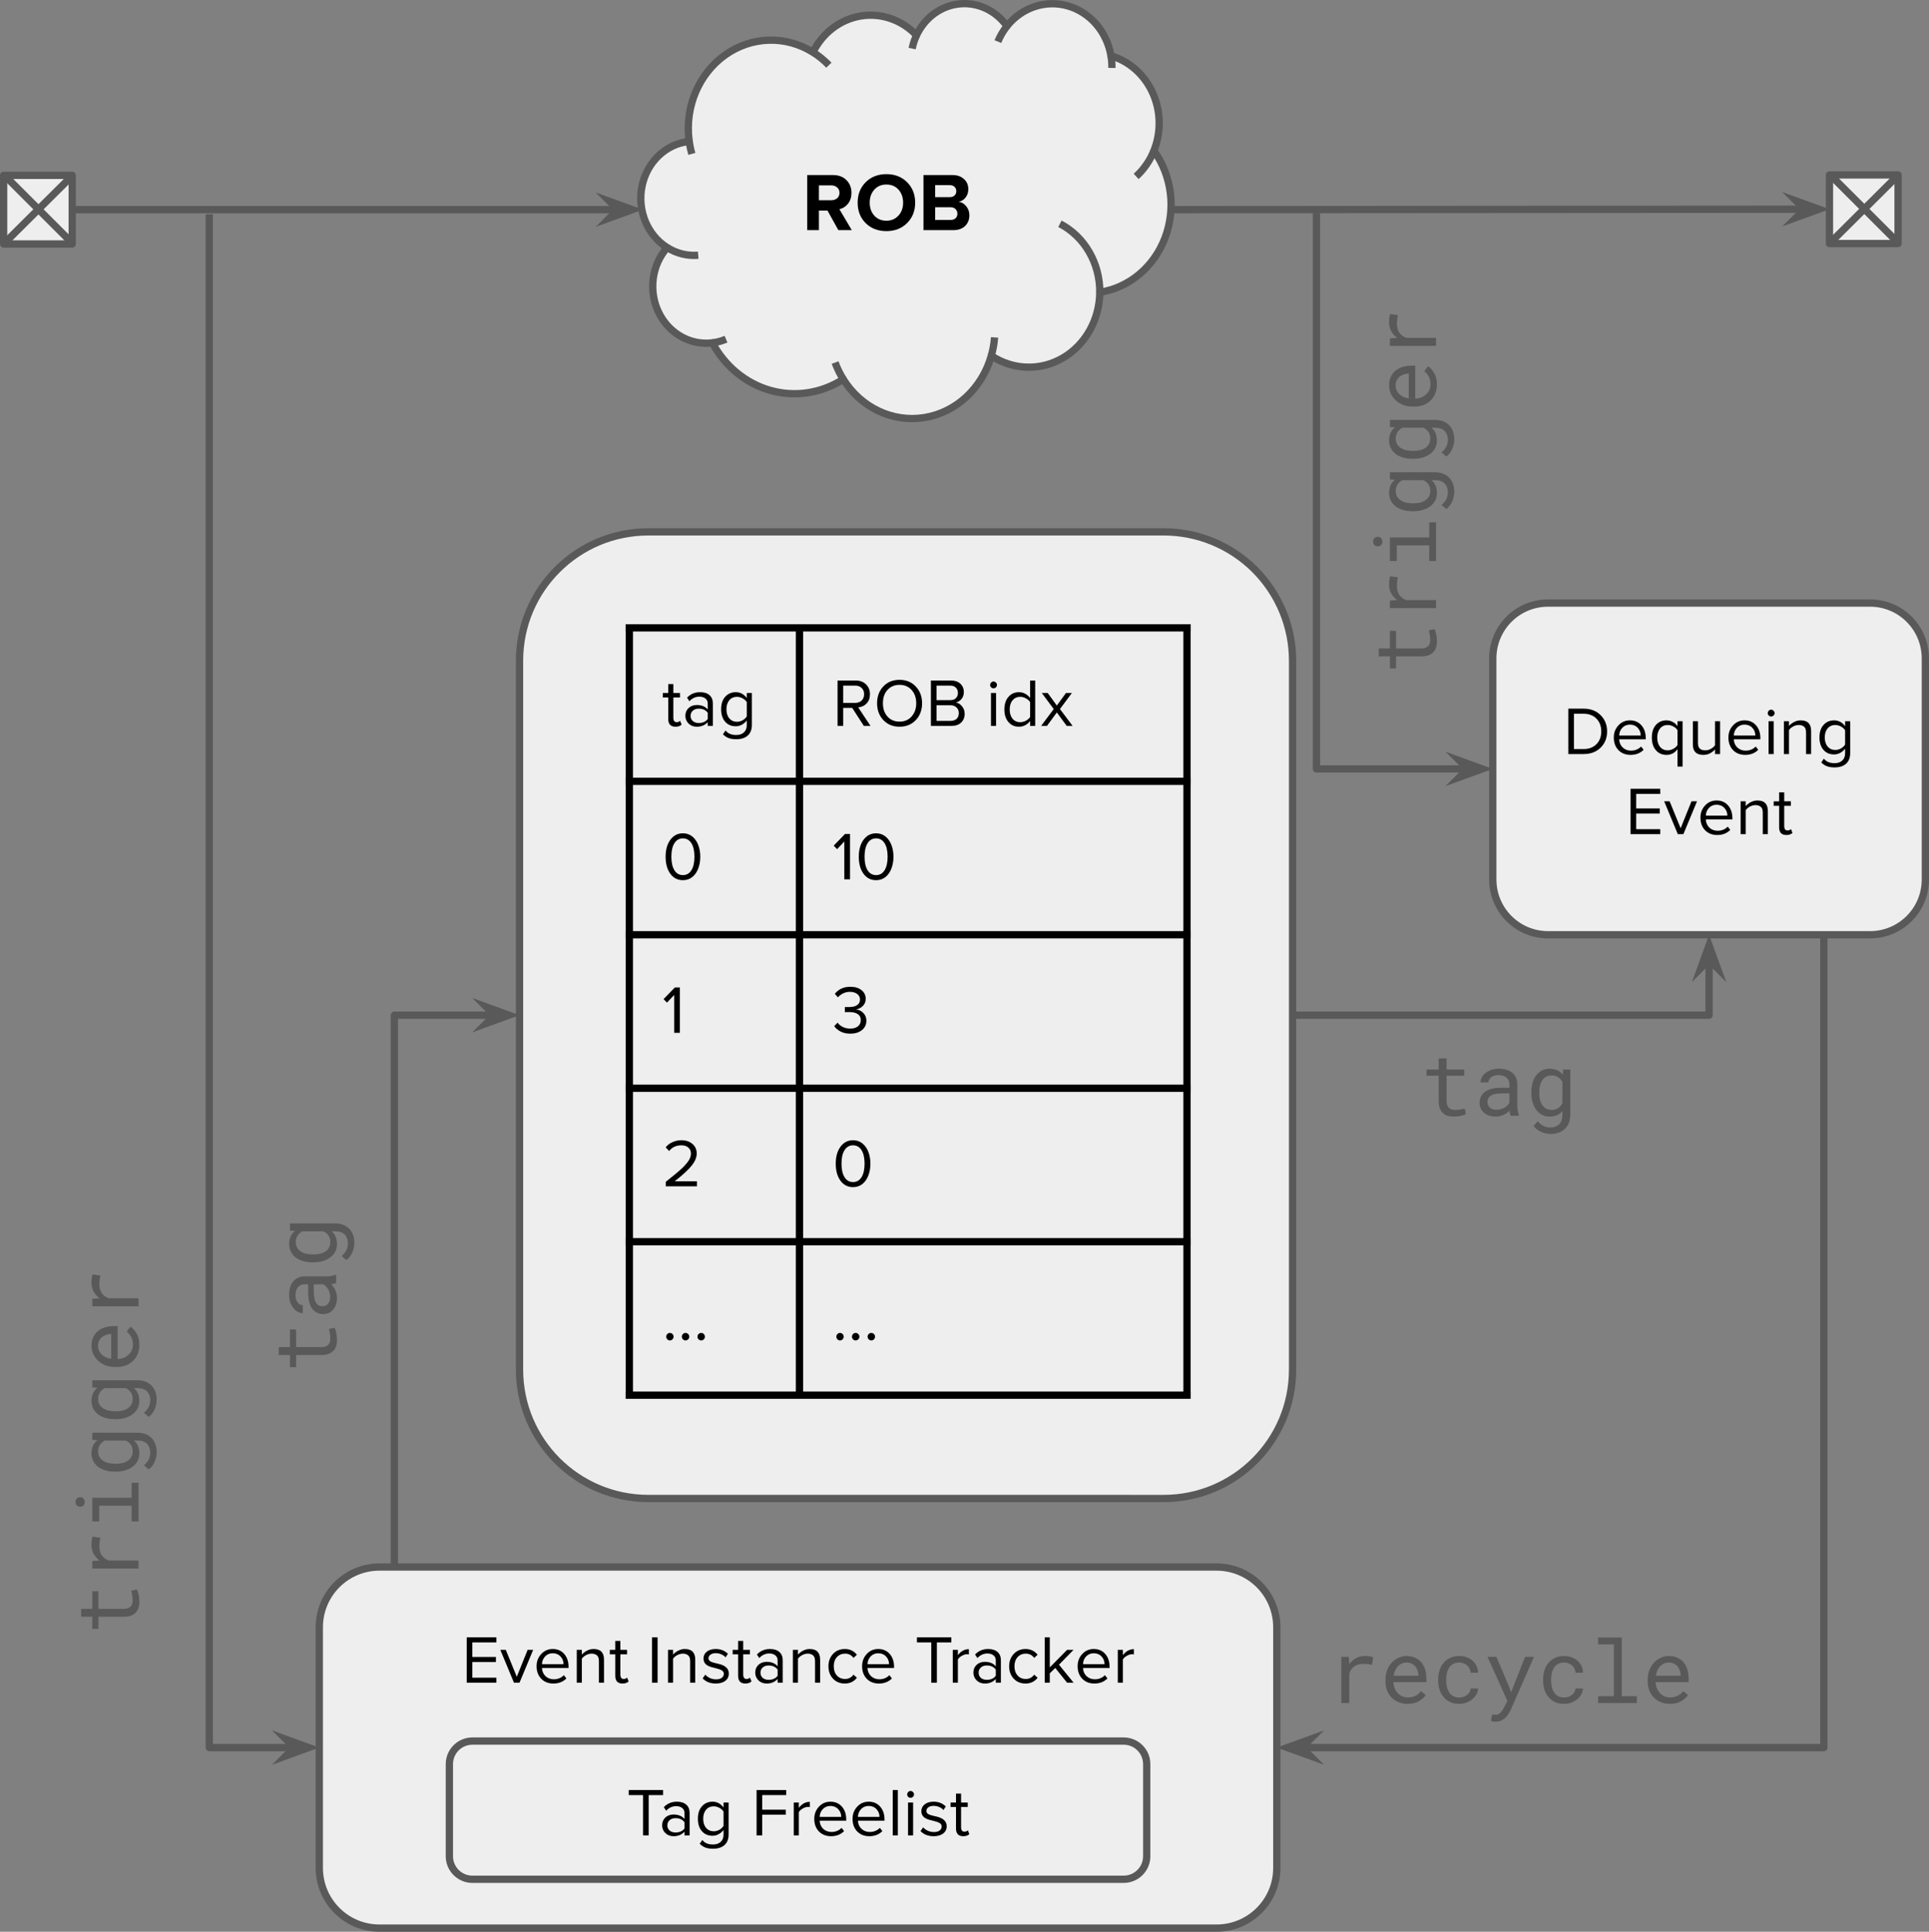 <?xml version="1.0" encoding="UTF-8" standalone="no"?>
<svg
   width="397.23pt"
   height="397.817pt"
   viewBox="0 0 397.23 397.817"
   version="1.1"
   id="svg164"
   xmlns:xlink="http://www.w3.org/1999/xlink"
   xmlns="http://www.w3.org/2000/svg"
   xmlns:svg="http://www.w3.org/2000/svg">
  <rect x="0" y="0" width="397.23" height="397.817" fill="#808080" stroke="none"/>
  <defs
     id="defs46">
    <g
       id="g46">
      <g
         id="glyph-0-0">
        <path
           d="M 7.531,0 5.297,-4.031 H 3.531 V 0 H 1.125 v -11.344 h 5.297 c 1.156,0 2.078,0.344 2.766,1.031 0.695,0.688 1.047,1.562 1.047,2.625 0,0.887 -0.234,1.633 -0.703,2.234 C 9.062,-4.859 8.469,-4.477 7.75,-4.312 L 10.297,0 Z M 6.062,-6.156 c 0.488,0 0.895,-0.133 1.219,-0.406 0.32,-0.27 0.484,-0.645 0.484,-1.125 0,-0.469 -0.164,-0.836 -0.484,-1.109 C 6.957,-9.078 6.551,-9.219 6.062,-9.219 H 3.531 v 3.062 z m 0,0"
           id="path1" />
      </g>
      <g
         id="glyph-0-1">
        <path
           d="m 6.5,0.203 c -1.73,0 -3.152,-0.547 -4.266,-1.641 -1.105,-1.102 -1.656,-2.508 -1.656,-4.219 0,-1.707 0.551,-3.113 1.656,-4.219 1.113,-1.102 2.535,-1.656 4.266,-1.656 1.727,0 3.145,0.555 4.25,1.656 1.113,1.105 1.672,2.512 1.672,4.219 0,1.699 -0.559,3.102 -1.672,4.203 -1.105,1.105 -2.523,1.656 -4.25,1.656 z m 0,-2.141 c 0.988,0 1.805,-0.344 2.453,-1.031 0.656,-0.688 0.984,-1.582 0.984,-2.688 0,-1.082 -0.312,-1.973 -0.938,-2.672 -0.625,-0.707 -1.461,-1.062 -2.5,-1.062 -1.043,0 -1.875,0.355 -2.5,1.062 -0.625,0.699 -0.938,1.59 -0.938,2.672 0,1.086 0.316,1.977 0.953,2.672 C 4.648,-2.285 5.477,-1.938 6.5,-1.938 Z m 0,0"
           id="path2" />
      </g>
      <g
         id="glyph-0-2">
        <path
           d="m 1.125,0 v -11.344 h 5.969 c 0.977,0 1.766,0.273 2.359,0.812 0.602,0.531 0.906,1.227 0.906,2.078 0,0.688 -0.188,1.266 -0.562,1.734 -0.367,0.469 -0.836,0.762 -1.406,0.875 0.594,0.086 1.102,0.391 1.531,0.922 0.438,0.523 0.656,1.141 0.656,1.859 0,0.906 -0.297,1.648 -0.891,2.219 C 9.102,-0.281 8.301,0 7.281,0 Z m 5.438,-6.797 c 0.406,0 0.727,-0.113 0.969,-0.344 0.238,-0.227 0.359,-0.523 0.359,-0.891 0,-0.352 -0.121,-0.645 -0.359,-0.875 C 7.289,-9.145 6.969,-9.266 6.562,-9.266 H 3.531 v 2.469 z m 0.078,4.703 c 0.469,0 0.828,-0.113 1.078,-0.344 0.258,-0.227 0.391,-0.551 0.391,-0.969 0,-0.352 -0.125,-0.66 -0.375,-0.922 -0.25,-0.258 -0.617,-0.391 -1.094,-0.391 H 3.531 v 2.625 z m 0,0"
           id="path3" />
      </g>
      <g
         id="glyph-1-0">
        <path
           d="m 2.766,0.172 c -1,0 -1.5,-0.523 -1.5,-1.578 v -4.438 h -1.125 v -0.922 h 1.125 v -1.844 H 2.312 v 1.844 h 1.375 v 0.922 h -1.375 v 4.203 c 0,0.25 0.051,0.461 0.156,0.625 0.113,0.168 0.289,0.25 0.531,0.25 0.289,0 0.523,-0.094 0.703,-0.281 l 0.312,0.781 c -0.293,0.289 -0.711,0.438 -1.25,0.438 z m 0,0"
           id="path4" />
      </g>
      <g
         id="glyph-1-1">
        <path
           d="m 5.281,0 v -0.766 c -0.574,0.625 -1.324,0.938 -2.25,0.938 -0.68,0 -1.242,-0.211 -1.688,-0.641 -0.449,-0.438 -0.672,-0.973 -0.672,-1.609 0,-0.645 0.219,-1.176 0.656,-1.594 0.445,-0.414 1.016,-0.625 1.703,-0.625 0.977,0 1.727,0.309 2.25,0.922 v -1.219 c 0,-0.457 -0.164,-0.805 -0.484,-1.047 -0.324,-0.25 -0.734,-0.375 -1.234,-0.375 -0.793,0 -1.48,0.312 -2.062,0.938 L 1.016,-5.812 c 0.719,-0.75 1.613,-1.125 2.688,-1.125 0.832,0 1.477,0.203 1.938,0.609 0.457,0.406 0.688,0.969 0.688,1.688 V 0 Z M 3.422,-0.594 c 0.82,0 1.441,-0.273 1.859,-0.828 v -1.281 c -0.418,-0.562 -1.039,-0.844 -1.859,-0.844 -0.5,0 -0.906,0.141 -1.219,0.422 C 1.898,-2.852 1.75,-2.5 1.75,-2.062 c 0,0.438 0.148,0.793 0.453,1.062 0.312,0.273 0.719,0.406 1.219,0.406 z m 0,0"
           id="path5" />
      </g>
      <g
         id="glyph-1-2">
        <path
           d="m 3.766,2.75 c -0.586,0 -1.086,-0.074 -1.5,-0.219 C 1.848,2.395 1.438,2.129 1.031,1.734 L 1.562,0.953 C 1.844,1.285 2.156,1.52 2.5,1.656 2.852,1.801 3.273,1.875 3.766,1.875 c 0.688,0 1.219,-0.184 1.594,-0.547 C 5.742,0.973 5.938,0.477 5.938,-0.156 V -1.125 c -0.242,0.344 -0.562,0.633 -0.969,0.859 -0.398,0.23 -0.828,0.344 -1.297,0.344 -0.918,0 -1.652,-0.316 -2.203,-0.953 -0.543,-0.645 -0.812,-1.492 -0.812,-2.547 0,-1.082 0.273,-1.938 0.828,-2.562 0.562,-0.633 1.289,-0.953 2.188,-0.953 0.926,0 1.68,0.402 2.266,1.203 v -1.031 h 1.047 v 6.562 c 0,0.957 -0.281,1.688 -0.844,2.188 C 5.586,2.492 4.797,2.75 3.766,2.75 Z m 0.156,-3.594 c 0.383,0 0.766,-0.098 1.141,-0.297 0.375,-0.207 0.664,-0.477 0.875,-0.812 V -4.906 C 5.727,-5.227 5.43,-5.488 5.047,-5.688 c -0.375,-0.195 -0.75,-0.297 -1.125,-0.297 -0.668,0 -1.199,0.242 -1.594,0.719 C 1.941,-4.797 1.75,-4.18 1.75,-3.422 c 0,0.781 0.195,1.406 0.594,1.875 0.406,0.469 0.93,0.703 1.578,0.703 z m 0,0"
           id="path6" />
      </g>
      <g
         id="glyph-1-3">
        <path
           d="M 6.5,0 4.109,-3.703 H 2.25 V 0 H 1.094 v -9.344 h 3.75 c 0.875,0 1.578,0.266 2.109,0.797 0.539,0.523 0.812,1.195 0.812,2.016 0,0.793 -0.23,1.43 -0.688,1.906 -0.449,0.48 -1.027,0.75 -1.734,0.812 L 7.875,0 Z M 4.703,-4.734 c 0.562,0 1.008,-0.16 1.344,-0.484 C 6.391,-5.551 6.562,-5.988 6.562,-6.531 6.562,-7.062 6.391,-7.488 6.047,-7.812 5.711,-8.133 5.266,-8.297 4.703,-8.297 H 2.25 v 3.562 z m 0,0"
           id="path7" />
      </g>
      <g
         id="glyph-1-4">
        <path
           d="M 5.344,0.172 C 3.977,0.172 2.863,-0.285 2,-1.203 1.145,-2.117 0.719,-3.27 0.719,-4.656 0.719,-6.062 1.145,-7.219 2,-8.125 c 0.863,-0.906 1.977,-1.359 3.344,-1.359 1.375,0 2.488,0.461 3.344,1.375 0.863,0.906 1.297,2.059 1.297,3.453 0,1.398 -0.434,2.555 -1.297,3.469 -0.867,0.906 -1.98,1.359 -3.344,1.359 z m 0,-1.047 c 1.02,0 1.848,-0.352 2.484,-1.062 0.633,-0.719 0.953,-1.625 0.953,-2.719 0,-1.125 -0.32,-2.035 -0.953,-2.734 -0.637,-0.707 -1.465,-1.062 -2.484,-1.062 -1,0 -1.824,0.344 -2.469,1.031 -0.637,0.688 -0.953,1.609 -0.953,2.766 0,1.117 0.312,2.027 0.938,2.734 C 3.492,-1.223 4.32,-0.875 5.344,-0.875 Z m 0,0"
           id="path8" />
      </g>
      <g
         id="glyph-1-5">
        <path
           d="M 1.094,0 V -9.344 H 5.25 c 0.789,0 1.426,0.219 1.906,0.656 0.477,0.438 0.719,1.016 0.719,1.734 0,0.555 -0.156,1.023 -0.469,1.406 -0.305,0.375 -0.695,0.621 -1.172,0.734 0.488,0.074 0.91,0.336 1.266,0.781 0.363,0.449 0.547,0.953 0.547,1.516 0,0.762 -0.242,1.371 -0.719,1.828 C 6.848,-0.227 6.188,0 5.344,0 Z M 5.047,-5.297 C 5.586,-5.297 5.988,-5.438 6.25,-5.719 6.52,-6 6.656,-6.359 6.656,-6.797 c 0,-0.414 -0.137,-0.77 -0.406,-1.062 -0.262,-0.289 -0.664,-0.438 -1.203,-0.438 H 2.25 v 3 z m 0.062,4.266 c 0.551,0 0.977,-0.141 1.281,-0.422 0.301,-0.289 0.453,-0.688 0.453,-1.188 0,-0.477 -0.164,-0.863 -0.484,-1.156 C 6.047,-4.098 5.629,-4.25 5.109,-4.25 H 2.25 v 3.219 z m 0,0"
           id="path9" />
      </g>
      <g
         id="glyph-1-6" />
      <g
         id="glyph-1-7">
        <path
           d="M 1.562,-7.734 C 1.375,-7.734 1.211,-7.801 1.078,-7.938 0.941,-8.07 0.875,-8.234 0.875,-8.422 c 0,-0.195 0.066,-0.363 0.203,-0.5 0.133,-0.145 0.297,-0.219 0.484,-0.219 0.195,0 0.363,0.074 0.5,0.219 0.145,0.137 0.219,0.305 0.219,0.5 0,0.188 -0.074,0.352 -0.219,0.484 -0.137,0.137 -0.305,0.203 -0.5,0.203 z M 1.047,0 V -6.766 H 2.094 V 0 Z m 0,0"
           id="path10" />
      </g>
      <g
         id="glyph-1-8">
        <path
           d="M 5.953,0 V -1.016 C 5.703,-0.66 5.375,-0.375 4.969,-0.156 4.57,0.062 4.141,0.172 3.672,0.172 c -0.906,0 -1.637,-0.32 -2.188,-0.969 C 0.93,-1.441 0.656,-2.301 0.656,-3.375 c 0,-1.082 0.273,-1.945 0.828,-2.594 0.562,-0.645 1.289,-0.969 2.188,-0.969 0.457,0 0.883,0.109 1.281,0.328 0.395,0.211 0.727,0.5 1,0.875 V -9.344 H 7 V 0 Z m -2.031,-0.766 c 0.414,0 0.812,-0.102 1.188,-0.312 0.375,-0.207 0.656,-0.457 0.844,-0.75 V -4.906 c -0.188,-0.289 -0.469,-0.539 -0.844,-0.75 -0.375,-0.219 -0.773,-0.328 -1.188,-0.328 -0.656,0 -1.184,0.242 -1.578,0.719 C 1.945,-4.797 1.75,-4.164 1.75,-3.375 c 0,0.773 0.191,1.402 0.578,1.891 0.395,0.48 0.926,0.719 1.594,0.719 z m 0,0"
           id="path11" />
      </g>
      <g
         id="glyph-1-9">
        <path
           d="M 5.438,0 3.406,-2.766 1.375,0 H 0.172 L 2.766,-3.469 0.312,-6.766 h 1.219 l 1.875,2.578 1.875,-2.578 H 6.5 L 4.047,-3.469 6.656,0 Z m 0,0"
           id="path12" />
      </g>
      <g
         id="glyph-1-10">
        <path
           d="m 4.281,0.172 c -1.086,0 -1.949,-0.441 -2.594,-1.328 -0.648,-0.895 -0.969,-2.062 -0.969,-3.5 0,-1.445 0.328,-2.613 0.984,-3.5 0.656,-0.883 1.516,-1.328 2.578,-1.328 0.727,0 1.359,0.211 1.891,0.625 0.539,0.418 0.957,0.996 1.25,1.734 0.289,0.742 0.438,1.562 0.438,2.469 0,0.898 -0.148,1.719 -0.438,2.469 -0.293,0.742 -0.703,1.32 -1.234,1.734 -0.531,0.418 -1.168,0.625 -1.906,0.625 z m 0,-1.047 c 0.75,0 1.332,-0.332 1.75,-1 0.414,-0.676 0.625,-1.602 0.625,-2.781 0,-1.195 -0.211,-2.125 -0.625,-2.781 -0.418,-0.664 -1,-1 -1.75,-1 -0.75,0 -1.336,0.336 -1.75,1 -0.418,0.656 -0.625,1.586 -0.625,2.781 0,1.18 0.207,2.105 0.625,2.781 0.414,0.668 1,1 1.75,1 z m 0,0"
           id="path13" />
      </g>
      <g
         id="glyph-1-11">
        <path
           d="M 2.484,0 V -7.797 L 1,-6.219 0.297,-6.938 2.625,-9.344 H 3.656 V 0 Z m 0,0"
           id="path14" />
      </g>
      <g
         id="glyph-1-12">
        <path
           d="M 3.719,0.172 C 2.926,0.172 2.25,0.02 1.688,-0.281 1.125,-0.582 0.695,-0.945 0.406,-1.375 l 0.688,-0.719 c 0.27,0.367 0.629,0.664 1.078,0.891 0.457,0.219 0.969,0.328 1.531,0.328 0.676,0 1.207,-0.156 1.594,-0.469 C 5.68,-1.656 5.875,-2.082 5.875,-2.625 5.875,-3.164 5.672,-3.57 5.266,-3.844 4.859,-4.125 4.289,-4.266 3.562,-4.266 H 2.984 L 2.594,-4.25 V -5.312 H 3.562 c 0.664,0 1.191,-0.133 1.578,-0.406 0.383,-0.27 0.578,-0.645 0.578,-1.125 0,-0.477 -0.195,-0.863 -0.578,-1.156 -0.387,-0.289 -0.887,-0.438 -1.5,-0.438 -0.949,0 -1.773,0.375 -2.469,1.125 L 0.531,-8.031 C 1.312,-9 2.375,-9.484 3.719,-9.484 c 0.957,0 1.723,0.23 2.297,0.688 0.582,0.449 0.875,1.055 0.875,1.812 0,0.562 -0.195,1.043 -0.578,1.438 -0.387,0.398 -0.867,0.641 -1.438,0.734 0.582,0.043 1.086,0.281 1.516,0.719 0.426,0.438 0.641,0.965 0.641,1.578 0,0.812 -0.309,1.465 -0.922,1.953 C 5.504,-0.07 4.707,0.172 3.719,0.172 Z m 0,0"
           id="path15" />
      </g>
      <g
         id="glyph-1-13">
        <path
           d="M 0.75,0 V -0.922 C 2.395,-2.223 3.523,-3.164 4.141,-3.75 4.754,-4.344 5.207,-4.875 5.5,-5.344 5.789,-5.82 5.938,-6.285 5.938,-6.734 5.938,-7.242 5.758,-7.656 5.406,-7.969 5.051,-8.281 4.578,-8.438 3.984,-8.438 c -1.086,0 -1.93,0.391 -2.531,1.172 l -0.719,-0.75 c 0.363,-0.469 0.832,-0.828 1.406,-1.078 0.57,-0.258 1.188,-0.391 1.844,-0.391 0.906,0 1.656,0.25 2.25,0.75 0.594,0.5 0.891,1.168 0.891,2 0,0.762 -0.324,1.559 -0.969,2.391 -0.637,0.836 -1.824,1.938 -3.562,3.312 H 7.172 V 0 Z m 0,0"
           id="path16" />
      </g>
      <g
         id="glyph-1-14">
        <path
           d="m 2.359,-0.625 c 0,0.199 -0.074,0.375 -0.219,0.531 C 1.992,0.062 1.812,0.141 1.594,0.141 1.383,0.141 1.207,0.062 1.062,-0.094 0.914,-0.25 0.844,-0.426 0.844,-0.625 c 0,-0.219 0.07,-0.398 0.219,-0.547 0.145,-0.156 0.32,-0.234 0.531,-0.234 0.219,0 0.398,0.078 0.547,0.234 0.145,0.148 0.219,0.328 0.219,0.547 z m 3.234,0 c 0,0.199 -0.078,0.375 -0.234,0.531 C 5.211,0.062 5.031,0.141 4.812,0.141 4.602,0.141 4.426,0.062 4.281,-0.094 4.133,-0.25 4.062,-0.426 4.062,-0.625 c 0,-0.219 0.07,-0.398 0.219,-0.547 0.145,-0.156 0.32,-0.234 0.531,-0.234 0.219,0 0.398,0.078 0.547,0.234 0.156,0.148 0.234,0.328 0.234,0.547 z m 3.219,0 c 0,0.199 -0.074,0.375 -0.219,0.531 C 8.445,0.062 8.266,0.141 8.047,0.141 7.836,0.141 7.656,0.062 7.5,-0.094 7.352,-0.25 7.281,-0.426 7.281,-0.625 c 0,-0.219 0.07,-0.398 0.219,-0.547 0.156,-0.156 0.336,-0.234 0.547,-0.234 0.219,0 0.398,0.078 0.547,0.234 C 8.738,-1.023 8.812,-0.844 8.812,-0.625 Z m 0,0"
           id="path17" />
      </g>
      <g
         id="glyph-1-15">
        <path
           d="m 1.094,0 v -9.344 h 6.109 v 1.047 H 2.25 v 3 H 7.109 V -4.25 H 2.25 v 3.219 H 7.203 V 0 Z m 0,0"
           id="path18" />
      </g>
      <g
         id="glyph-1-16">
        <path
           d="m 2.859,0 -2.812,-6.766 h 1.125 L 3.438,-1.219 5.672,-6.766 H 6.812 L 4,0 Z m 0,0"
           id="path19" />
      </g>
      <g
         id="glyph-1-17">
        <path
           d="m 4.109,0.172 c -1.023,0 -1.855,-0.328 -2.5,-0.984 C 0.973,-1.477 0.656,-2.336 0.656,-3.391 c 0,-1 0.316,-1.836 0.953,-2.516 0.633,-0.688 1.426,-1.031 2.375,-1.031 0.977,0 1.766,0.34 2.359,1.016 0.594,0.68 0.891,1.555 0.891,2.625 v 0.266 h -5.469 c 0.031,0.688 0.273,1.25 0.734,1.688 0.469,0.43 1.035,0.641 1.703,0.641 0.82,0 1.516,-0.281 2.078,-0.844 L 6.797,-0.875 c -0.699,0.699 -1.594,1.047 -2.688,1.047 z M 6.203,-3.812 c 0,-0.625 -0.211,-1.156 -0.625,-1.594 -0.406,-0.438 -0.945,-0.656 -1.609,-0.656 -0.625,0 -1.148,0.219 -1.562,0.656 C 2,-4.969 1.785,-4.438 1.766,-3.812 Z m 0,0"
           id="path20" />
      </g>
      <g
         id="glyph-1-18">
        <path
           d="m 5.609,0 v -4.422 c 0,-0.594 -0.141,-1 -0.422,-1.219 -0.273,-0.227 -0.633,-0.344 -1.078,-0.344 -0.398,0 -0.789,0.105 -1.172,0.312 C 2.562,-5.461 2.281,-5.219 2.094,-4.938 V 0 H 1.047 V -6.766 H 2.094 v 0.984 c 0.289,-0.332 0.648,-0.609 1.078,-0.828 0.426,-0.219 0.875,-0.328 1.344,-0.328 1.426,0 2.141,0.73 2.141,2.188 V 0 Z m 0,0"
           id="path21" />
      </g>
      <g
         id="glyph-1-19">
        <path
           d="M 1.094,0 V -9.344 H 2.25 V 0 Z m 0,0"
           id="path22" />
      </g>
      <g
         id="glyph-1-20">
        <path
           d="m 3.188,0.172 c -1.148,0 -2.055,-0.352 -2.719,-1.062 L 1.016,-1.656 c 0.219,0.262 0.523,0.492 0.922,0.688 0.395,0.188 0.828,0.281 1.297,0.281 0.52,0 0.914,-0.109 1.188,-0.328 0.27,-0.219 0.406,-0.492 0.406,-0.828 0,-0.301 -0.148,-0.535 -0.438,-0.703 C 4.098,-2.723 3.551,-2.906 2.75,-3.094 2.062,-3.227 1.535,-3.445 1.172,-3.75 0.816,-4.062 0.641,-4.473 0.641,-4.984 c 0,-0.57 0.227,-1.039 0.688,-1.406 C 1.785,-6.754 2.395,-6.938 3.156,-6.938 c 1.02,0 1.859,0.328 2.516,0.984 L 5.188,-5.219 c -0.211,-0.25 -0.492,-0.453 -0.844,-0.609 -0.344,-0.164 -0.742,-0.25 -1.188,-0.25 -0.461,0 -0.824,0.105 -1.094,0.312 -0.262,0.211 -0.391,0.461 -0.391,0.75 0,0.273 0.145,0.492 0.438,0.656 0.301,0.156 0.852,0.32 1.656,0.484 0.676,0.156 1.191,0.398 1.547,0.719 0.363,0.324 0.547,0.75 0.547,1.281 0,0.625 -0.246,1.125 -0.734,1.5 -0.492,0.367 -1.137,0.547 -1.938,0.547 z m 0,0"
           id="path23" />
      </g>
      <g
         id="glyph-1-21">
        <path
           d="m 4.031,0.172 c -0.992,0 -1.805,-0.332 -2.438,-1 -0.625,-0.676 -0.938,-1.531 -0.938,-2.562 0,-1.008 0.312,-1.852 0.938,-2.531 0.633,-0.676 1.445,-1.016 2.438,-1.016 1.039,0 1.867,0.398 2.484,1.188 L 5.812,-5.109 c -0.43,-0.582 -1,-0.875 -1.719,-0.875 -0.699,0 -1.266,0.242 -1.703,0.719 C 1.961,-4.785 1.75,-4.16 1.75,-3.391 c 0,0.781 0.211,1.418 0.641,1.906 0.426,0.48 0.992,0.719 1.703,0.719 0.707,0 1.281,-0.297 1.719,-0.891 l 0.703,0.641 c -0.617,0.793 -1.445,1.188 -2.484,1.188 z m 0,0"
           id="path24" />
      </g>
      <g
         id="glyph-1-22">
        <path
           d="M 3.406,0 V -8.297 H 0.453 V -9.344 H 7.531 v 1.047 H 4.562 V 0 Z m 0,0"
           id="path25" />
      </g>
      <g
         id="glyph-1-23">
        <path
           d="M 1.047,0 V -6.766 H 2.094 v 1.094 c 0.625,-0.82 1.379,-1.234 2.266,-1.234 v 1.078 L 3.938,-5.859 c -0.324,0 -0.68,0.117 -1.062,0.344 C 2.5,-5.297 2.238,-5.051 2.094,-4.781 V 0 Z m 0,0"
           id="path26" />
      </g>
      <g
         id="glyph-1-24">
        <path
           d="m 5.656,0 -2.438,-3.031 -1.125,1.094 V 0 H 1.047 V -9.344 H 2.094 v 6.188 l 3.562,-3.609 h 1.328 l -3,3.062 L 7,0 Z m 0,0"
           id="path27" />
      </g>
      <g
         id="glyph-1-25">
        <path
           d="m 1.094,0 v -9.344 h 6.109 v 1.047 H 2.25 v 3 H 7.109 V -4.25 H 2.25 V 0 Z m 0,0"
           id="path28" />
      </g>
      <g
         id="glyph-1-26">
        <path
           d="M 1.047,0 V -9.344 H 2.094 V 0 Z m 0,0"
           id="path29" />
      </g>
      <g
         id="glyph-1-27">
        <path
           d="m 1.094,0 v -9.344 h 3.188 c 1.414,0 2.566,0.445 3.453,1.328 0.895,0.887 1.344,2.008 1.344,3.359 0,1.355 -0.449,2.469 -1.344,3.344 C 6.836,-0.438 5.688,0 4.281,0 Z m 3.188,-1.031 c 1.062,0 1.926,-0.332 2.594,-1 0.664,-0.664 1,-1.539 1,-2.625 0,-1.082 -0.328,-1.957 -0.984,-2.625 C 6.234,-7.957 5.363,-8.297 4.281,-8.297 H 2.25 v 7.266 z m 0,0"
           id="path30" />
      </g>
      <g
         id="glyph-1-28">
        <path
           d="m 3.875,-0.766 c 0.383,0 0.77,-0.102 1.156,-0.312 0.395,-0.219 0.68,-0.477 0.859,-0.781 V -4.906 c -0.168,-0.289 -0.438,-0.539 -0.812,-0.75 C 4.703,-5.875 4.301,-5.984 3.875,-5.984 c -0.656,0 -1.184,0.242 -1.578,0.719 -0.387,0.48 -0.578,1.105 -0.578,1.875 0,0.781 0.191,1.418 0.578,1.906 0.395,0.48 0.922,0.719 1.578,0.719 z m -0.25,0.938 c -0.906,0 -1.637,-0.32 -2.188,-0.969 -0.555,-0.645 -0.828,-1.508 -0.828,-2.594 0,-1.102 0.273,-1.969 0.828,-2.594 C 2,-6.617 2.727,-6.938 3.625,-6.938 c 0.477,0 0.914,0.117 1.312,0.344 0.395,0.219 0.711,0.5 0.953,0.844 V -6.766 H 6.938 v 9.344 H 5.891 v -3.594 c -0.562,0.793 -1.32,1.188 -2.266,1.188 z m 0,0"
           id="path31" />
      </g>
      <g
         id="glyph-1-29">
        <path
           d="M 5.609,0 V -0.953 C 5.348,-0.648 5.008,-0.383 4.594,-0.156 4.176,0.062 3.711,0.172 3.203,0.172 c -1.438,0 -2.156,-0.719 -2.156,-2.156 v -4.781 H 2.094 V -2.312 c 0,0.531 0.117,0.922 0.359,1.172 0.25,0.25 0.633,0.375 1.156,0.375 0.414,0 0.801,-0.102 1.156,-0.312 0.363,-0.207 0.645,-0.445 0.844,-0.719 v -4.969 H 6.656 V 0 Z m 0,0"
           id="path32" />
      </g>
      <g
         id="glyph-2-0">
        <path
           d="m -11.812,-5.375 v 1.625 h 2.297 v 2.5 H -8.25 v -2.5 h 5.172 c 0.586,0 1.086,-0.07 1.5,-0.219 0.406,-0.156 0.742,-0.367 1,-0.641 C -0.316,-4.879 -0.125,-5.195 0,-5.562 0.113,-5.938 0.172,-6.332 0.172,-6.75 0.172,-7 0.16,-7.25 0.141,-7.5 0.117,-7.758 0.082,-8.004 0.031,-8.234 c -0.039,-0.227 -0.094,-0.438 -0.156,-0.625 -0.062,-0.195 -0.129,-0.363 -0.203,-0.5 L -1.484,-9.125 c 0.023,0.094 0.047,0.219 0.078,0.375 0.031,0.156 0.062,0.324 0.094,0.5 0.031,0.18 0.059,0.359 0.078,0.547 0.023,0.188 0.031,0.371 0.031,0.547 0,0.242 -0.023,0.469 -0.078,0.688 -0.062,0.211 -0.164,0.398 -0.312,0.562 -0.145,0.168 -0.336,0.297 -0.578,0.391 -0.238,0.094 -0.539,0.141 -0.906,0.141 H -8.25 V -9 h -1.266 v 3.625 z m 0,0"
           id="path33" />
      </g>
      <g
         id="glyph-2-1">
        <path
           d="m -9.688,-7.766 c 0,0.699 0.152,1.32 0.453,1.859 0.305,0.543 0.715,1.008 1.234,1.391 h -0.234 l -1.281,0.078 v 1.547 H 0 V -4.531 H -6.094 C -6.395,-4.633 -6.66,-4.766 -6.891,-4.922 -7.129,-5.086 -7.332,-5.281 -7.5,-5.5 -7.688,-5.738 -7.828,-6.02 -7.922,-6.344 -8.016,-6.664 -8.062,-7.023 -8.062,-7.422 c 0,-0.312 0.016,-0.609 0.047,-0.891 0.031,-0.281 0.086,-0.582 0.156,-0.906 l -1.594,-0.219 c -0.07,0.168 -0.129,0.418 -0.172,0.75 -0.039,0.324 -0.062,0.633 -0.062,0.922 z m 0,0"
           id="path34" />
      </g>
      <g
         id="glyph-2-2">
        <path
           d="m -9.516,-1.781 h 1.422 v -3.234 h 6.688 V -1.781 H 0 V -9.75 h -1.406 v 3.109 H -9.516 Z M -12,-4.812 c 0.262,0 0.48,-0.078 0.656,-0.234 0.18,-0.164 0.266,-0.41 0.266,-0.734 0,-0.32 -0.086,-0.566 -0.266,-0.734 -0.176,-0.164 -0.395,-0.25 -0.656,-0.25 -0.145,0 -0.281,0.027 -0.406,0.078 -0.125,0.043 -0.227,0.109 -0.312,0.203 -0.07,0.086 -0.129,0.184 -0.172,0.297 -0.051,0.117 -0.078,0.25 -0.078,0.406 0,0.148 0.027,0.281 0.078,0.406 0.043,0.125 0.102,0.227 0.172,0.297 0.086,0.094 0.188,0.164 0.312,0.203 0.125,0.043 0.262,0.062 0.406,0.062 z m 0,0"
           id="path35" />
      </g>
      <g
         id="glyph-2-3">
        <path
           d="m -4.828,-1.234 h 0.172 c 0.688,0 1.328,-0.086 1.922,-0.266 0.586,-0.176 1.09,-0.426 1.516,-0.75 0.438,-0.32 0.781,-0.719 1.031,-1.188 0.238,-0.469 0.359,-0.992 0.359,-1.578 0,-0.344 -0.039,-0.66 -0.109,-0.953 -0.07,-0.301 -0.176,-0.578 -0.312,-0.828 -0.082,-0.156 -0.18,-0.301 -0.297,-0.438 C -0.672,-7.367 -0.801,-7.5 -0.938,-7.625 h 0.812 c 0.414,0 0.781,0.059 1.094,0.172 0.312,0.117 0.578,0.281 0.797,0.5 0.207,0.219 0.367,0.484 0.484,0.797 0.113,0.312 0.172,0.664 0.172,1.047 0,0.219 -0.027,0.438 -0.078,0.656 C 2.301,-4.234 2.234,-4.02 2.141,-3.812 2.035,-3.594 1.898,-3.375 1.734,-3.156 1.566,-2.945 1.363,-2.742 1.125,-2.547 l 0.969,0.844 c 0.312,-0.219 0.57,-0.477 0.781,-0.781 0.219,-0.301 0.391,-0.613 0.516,-0.938 C 3.516,-3.742 3.602,-4.062 3.656,-4.375 3.719,-4.695 3.75,-4.984 3.75,-5.234 c 0,-0.594 -0.09,-1.133 -0.266,-1.625 -0.18,-0.5 -0.438,-0.926 -0.781,-1.281 -0.336,-0.352 -0.746,-0.625 -1.234,-0.812 C 0.977,-9.148 0.422,-9.25 -0.203,-9.25 h -9.312 v 1.469 l 1.047,0.078 c -0.145,0.117 -0.273,0.234 -0.391,0.359 -0.113,0.125 -0.219,0.262 -0.312,0.406 -0.164,0.25 -0.289,0.539 -0.375,0.859 -0.094,0.324 -0.141,0.672 -0.141,1.047 0,0.594 0.121,1.125 0.359,1.594 0.242,0.469 0.574,0.871 1,1.203 0.43,0.324 0.945,0.574 1.547,0.75 0.594,0.168 1.246,0.25 1.953,0.25 z m 0.172,-1.625 H -4.828 C -5.297,-2.859 -5.738,-2.906 -6.156,-3 -6.57,-3.094 -6.941,-3.25 -7.266,-3.469 -7.586,-3.664 -7.844,-3.926 -8.031,-4.25 -8.219,-4.582 -8.312,-4.977 -8.312,-5.438 c 0,-0.27 0.039,-0.516 0.109,-0.734 0.062,-0.219 0.156,-0.422 0.281,-0.609 C -7.805,-6.957 -7.664,-7.113 -7.5,-7.25 c 0.168,-0.145 0.352,-0.27 0.547,-0.375 h 4.359 c 0.211,0.105 0.398,0.23 0.562,0.375 0.168,0.137 0.312,0.293 0.438,0.469 0.125,0.18 0.227,0.383 0.297,0.609 0.062,0.219 0.094,0.469 0.094,0.75 0,0.461 -0.094,0.852 -0.281,1.172 -0.188,0.324 -0.438,0.586 -0.75,0.781 -0.312,0.219 -0.676,0.375 -1.094,0.469 -0.414,0.094 -0.859,0.141 -1.328,0.141 z m 0,0"
           id="path36" />
      </g>
      <g
         id="glyph-2-4">
        <path
           d="M 0.172,-5.734 C 0.172,-6.66 -0.008,-7.438 -0.375,-8.062 -0.75,-8.695 -1.176,-9.172 -1.656,-9.484 l -0.781,1 c 0.387,0.293 0.699,0.668 0.938,1.125 0.23,0.449 0.344,0.965 0.344,1.547 0,0.438 -0.078,0.84 -0.234,1.203 -0.164,0.367 -0.395,0.672 -0.688,0.922 -0.27,0.25 -0.578,0.449 -0.922,0.594 -0.352,0.148 -0.766,0.242 -1.234,0.281 h -0.062 v -6.797 h -0.719 c -0.664,0 -1.281,0.086 -1.844,0.25 -0.57,0.168 -1.066,0.422 -1.484,0.766 -0.414,0.336 -0.742,0.762 -0.984,1.281 -0.238,0.512 -0.359,1.109 -0.359,1.797 0,0.543 0.117,1.074 0.344,1.594 0.219,0.523 0.539,0.98 0.953,1.375 0.418,0.418 0.934,0.75 1.547,1 0.605,0.242 1.289,0.359 2.047,0.359 h 0.375 c 0.668,0 1.281,-0.109 1.844,-0.328 0.562,-0.227 1.047,-0.539 1.453,-0.938 0.406,-0.395 0.727,-0.875 0.953,-1.438 0.227,-0.562 0.344,-1.176 0.344,-1.844 z m -8.516,0.219 c 0,-0.414 0.078,-0.773 0.234,-1.078 0.148,-0.301 0.34,-0.551 0.578,-0.75 0.25,-0.195 0.547,-0.352 0.891,-0.469 0.336,-0.113 0.648,-0.172 0.938,-0.172 H -5.625 v 5.125 c -0.438,-0.07 -0.82,-0.188 -1.156,-0.344 -0.344,-0.164 -0.629,-0.363 -0.859,-0.594 -0.227,-0.238 -0.398,-0.504 -0.516,-0.797 -0.125,-0.289 -0.188,-0.598 -0.188,-0.922 z m 0,0"
           id="path37" />
      </g>
      <g
         id="glyph-2-5">
        <path
           d="m 0,-7.781 v -1.688 h -0.141 c -0.258,0.105 -0.566,0.188 -0.922,0.25 -0.352,0.055 -0.691,0.078 -1.016,0.078 H -6.5 c -0.531,0 -0.992,0.102 -1.391,0.297 -0.395,0.188 -0.727,0.449 -1,0.781 -0.27,0.344 -0.469,0.75 -0.594,1.219 -0.133,0.461 -0.203,0.953 -0.203,1.484 0,0.594 0.086,1.125 0.25,1.594 0.168,0.469 0.383,0.867 0.641,1.188 0.273,0.324 0.574,0.574 0.906,0.75 0.336,0.168 0.672,0.258 1.016,0.266 v -1.641 c -0.195,0 -0.383,-0.047 -0.562,-0.141 C -7.625,-3.438 -7.785,-3.57 -7.922,-3.75 -8.055,-3.926 -8.164,-4.141 -8.25,-4.391 c -0.082,-0.258 -0.125,-0.551 -0.125,-0.875 0,-0.344 0.047,-0.656 0.141,-0.938 0.086,-0.281 0.203,-0.516 0.359,-0.703 0.168,-0.195 0.367,-0.348 0.594,-0.453 0.23,-0.102 0.484,-0.156 0.766,-0.156 h 0.75 v 1.781 c 0,0.656 0.07,1.258 0.203,1.797 0.125,0.531 0.312,0.992 0.562,1.375 0.273,0.375 0.605,0.668 1,0.875 0.387,0.211 0.84,0.312 1.359,0.312 0.398,0 0.766,-0.078 1.109,-0.234 0.344,-0.156 0.641,-0.375 0.891,-0.656 0.25,-0.281 0.449,-0.625 0.594,-1.031 0.145,-0.406 0.219,-0.863 0.219,-1.375 0,-0.312 -0.031,-0.602 -0.094,-0.875 -0.062,-0.27 -0.148,-0.531 -0.266,-0.781 -0.113,-0.238 -0.242,-0.457 -0.391,-0.656 C -0.723,-7.191 -0.875,-7.379 -1.031,-7.547 -0.832,-7.555 -0.641,-7.582 -0.453,-7.625 -0.273,-7.664 -0.125,-7.719 0,-7.781 Z m -1.234,2.875 c 0,0.312 -0.039,0.594 -0.125,0.844 -0.082,0.242 -0.195,0.438 -0.344,0.594 -0.145,0.156 -0.316,0.277 -0.516,0.359 C -2.414,-3.035 -2.629,-3 -2.859,-3 c -0.25,0 -0.469,-0.039 -0.656,-0.125 -0.195,-0.094 -0.367,-0.227 -0.516,-0.406 -0.195,-0.25 -0.344,-0.582 -0.438,-1 C -4.562,-4.945 -4.609,-5.438 -4.609,-6 V -7.516 H -2.688 c 0.188,0.094 0.371,0.227 0.547,0.391 0.168,0.168 0.32,0.359 0.453,0.578 0.137,0.23 0.246,0.484 0.328,0.766 0.086,0.273 0.125,0.562 0.125,0.875 z m 0,0"
           id="path38" />
      </g>
      <g
         id="glyph-3-0">
        <path
           d="M 5.375,-11.812 H 3.75 v 2.297 H 1.25 V -8.25 h 2.5 v 5.172 c 0,0.586 0.07,1.086 0.219,1.5 0.156,0.406 0.367,0.742 0.641,1 C 4.879,-0.316 5.195,-0.125 5.562,0 5.938,0.113 6.332,0.172 6.75,0.172 7,0.172 7.25,0.16 7.5,0.141 7.758,0.117 8.004,0.082 8.234,0.031 c 0.227,-0.039 0.438,-0.094 0.625,-0.156 0.195,-0.062 0.363,-0.129 0.5,-0.203 L 9.125,-1.484 C 9.031,-1.461 8.906,-1.438 8.75,-1.406 8.594,-1.375 8.426,-1.344 8.25,-1.312 c -0.18,0.031 -0.359,0.059 -0.547,0.078 -0.188,0.023 -0.371,0.031 -0.547,0.031 -0.242,0 -0.469,-0.023 -0.688,-0.078 C 6.258,-1.344 6.07,-1.445 5.906,-1.594 5.738,-1.738 5.609,-1.93 5.516,-2.172 5.422,-2.41 5.375,-2.711 5.375,-3.078 V -8.25 H 9 V -9.516 H 5.375 Z m 0,0"
           id="path39" />
      </g>
      <g
         id="glyph-3-1">
        <path
           d="m 7.781,0 h 1.688 V -0.141 C 9.363,-0.398 9.281,-0.707 9.219,-1.062 9.164,-1.414 9.141,-1.754 9.141,-2.078 V -6.5 c 0,-0.531 -0.102,-0.992 -0.297,-1.391 -0.188,-0.395 -0.449,-0.727 -0.781,-1 -0.344,-0.27 -0.75,-0.469 -1.219,-0.594 C 6.383,-9.617 5.891,-9.688 5.359,-9.688 c -0.594,0 -1.125,0.086 -1.594,0.25 -0.469,0.168 -0.867,0.383 -1.188,0.641 -0.324,0.273 -0.574,0.574 -0.75,0.906 C 1.66,-7.555 1.57,-7.219 1.562,-6.875 H 3.203 C 3.203,-7.07 3.25,-7.258 3.344,-7.438 3.438,-7.625 3.57,-7.785 3.75,-7.922 3.926,-8.055 4.141,-8.164 4.391,-8.25 c 0.258,-0.082 0.551,-0.125 0.875,-0.125 0.344,0 0.656,0.047 0.938,0.141 0.281,0.086 0.516,0.203 0.703,0.359 0.195,0.168 0.348,0.367 0.453,0.594 0.102,0.23 0.156,0.484 0.156,0.766 v 0.75 h -1.781 c -0.656,0 -1.258,0.07 -1.797,0.203 C 3.406,-5.438 2.945,-5.25 2.562,-5 c -0.375,0.273 -0.668,0.605 -0.875,1 -0.211,0.387 -0.312,0.84 -0.312,1.359 0,0.398 0.078,0.766 0.234,1.109 0.156,0.344 0.375,0.641 0.656,0.891 0.281,0.25 0.625,0.449 1.031,0.594 0.406,0.145 0.863,0.219 1.375,0.219 0.312,0 0.602,-0.031 0.875,-0.094 0.27,-0.062 0.531,-0.148 0.781,-0.266 0.238,-0.113 0.457,-0.242 0.656,-0.391 C 7.191,-0.723 7.379,-0.875 7.547,-1.031 7.555,-0.832 7.582,-0.641 7.625,-0.453 7.664,-0.273 7.719,-0.125 7.781,0 Z m -2.875,-1.234 c -0.312,0 -0.594,-0.039 -0.844,-0.125 C 3.82,-1.441 3.625,-1.555 3.469,-1.703 3.312,-1.848 3.191,-2.02 3.109,-2.219 3.035,-2.414 3,-2.629 3,-2.859 c 0,-0.25 0.039,-0.469 0.125,-0.656 0.094,-0.195 0.227,-0.367 0.406,-0.516 0.25,-0.195 0.582,-0.344 1,-0.438 C 4.945,-4.562 5.438,-4.609 6,-4.609 H 7.516 V -2.688 C 7.422,-2.5 7.289,-2.316 7.125,-2.141 6.957,-1.973 6.766,-1.82 6.547,-1.688 6.316,-1.551 6.062,-1.441 5.781,-1.359 c -0.273,0.086 -0.562,0.125 -0.875,0.125 z m 0,0"
           id="path40" />
      </g>
      <g
         id="glyph-3-2">
        <path
           d="m 1.234,-4.828 v 0.172 c 0,0.688 0.086,1.328 0.266,1.922 0.176,0.586 0.426,1.09 0.75,1.516 0.32,0.438 0.719,0.781 1.188,1.031 0.469,0.238 0.992,0.359 1.578,0.359 0.344,0 0.66,-0.039 0.953,-0.109 0.301,-0.07 0.578,-0.176 0.828,-0.312 0.156,-0.082 0.301,-0.18 0.438,-0.297 C 7.367,-0.672 7.5,-0.801 7.625,-0.938 v 0.812 c 0,0.414 -0.059,0.781 -0.172,1.094 -0.117,0.312 -0.281,0.578 -0.5,0.797 C 6.734,1.973 6.469,2.133 6.156,2.25 5.844,2.363 5.492,2.422 5.109,2.422 c -0.219,0 -0.438,-0.027 -0.656,-0.078 C 4.234,2.301 4.02,2.234 3.812,2.141 3.594,2.035 3.375,1.898 3.156,1.734 2.945,1.566 2.742,1.363 2.547,1.125 l -0.844,0.969 c 0.219,0.312 0.477,0.57 0.781,0.781 0.301,0.219 0.613,0.391 0.938,0.516 C 3.742,3.516 4.062,3.602 4.375,3.656 4.695,3.719 4.984,3.75 5.234,3.75 c 0.594,0 1.133,-0.09 1.625,-0.266 0.5,-0.18 0.926,-0.438 1.281,-0.781 0.352,-0.336 0.625,-0.746 0.812,-1.234 C 9.148,0.977 9.25,0.422 9.25,-0.203 v -9.312 H 7.781 L 7.703,-8.469 C 7.586,-8.613 7.469,-8.742 7.344,-8.859 7.219,-8.973 7.082,-9.078 6.938,-9.172 6.688,-9.336 6.398,-9.461 6.078,-9.547 5.754,-9.641 5.406,-9.688 5.031,-9.688 c -0.594,0 -1.125,0.121 -1.594,0.359 -0.469,0.242 -0.871,0.574 -1.203,1 -0.324,0.43 -0.574,0.945 -0.75,1.547 -0.168,0.594 -0.25,1.246 -0.25,1.953 z m 1.625,0.172 V -4.828 C 2.859,-5.297 2.906,-5.738 3,-6.156 3.094,-6.57 3.25,-6.941 3.469,-7.266 3.664,-7.586 3.926,-7.844 4.25,-8.031 4.582,-8.219 4.977,-8.312 5.438,-8.312 c 0.27,0 0.516,0.039 0.734,0.109 0.219,0.062 0.422,0.156 0.609,0.281 C 6.957,-7.805 7.113,-7.664 7.25,-7.5 c 0.145,0.168 0.27,0.352 0.375,0.547 v 4.359 c -0.105,0.211 -0.23,0.398 -0.375,0.562 -0.137,0.168 -0.293,0.312 -0.469,0.438 -0.18,0.125 -0.383,0.227 -0.609,0.297 -0.219,0.062 -0.469,0.094 -0.75,0.094 -0.461,0 -0.852,-0.094 -1.172,-0.281 -0.324,-0.188 -0.586,-0.438 -0.781,-0.75 C 3.25,-2.547 3.094,-2.91 3,-3.328 2.906,-3.742 2.859,-4.188 2.859,-4.656 Z m 0,0"
           id="path41" />
      </g>
      <g
         id="glyph-3-3">
        <path
           d="m 7.766,-9.688 c -0.699,0 -1.32,0.152 -1.859,0.453 C 5.363,-8.93 4.898,-8.52 4.516,-8 V -8.234 L 4.438,-9.516 H 2.891 V 0 H 4.531 V -6.094 C 4.633,-6.395 4.766,-6.66 4.922,-6.891 5.086,-7.129 5.281,-7.332 5.5,-7.5 5.738,-7.688 6.02,-7.828 6.344,-7.922 6.664,-8.016 7.023,-8.062 7.422,-8.062 c 0.312,0 0.609,0.016 0.891,0.047 0.281,0.031 0.582,0.086 0.906,0.156 L 9.438,-9.453 C 9.27,-9.523 9.02,-9.582 8.688,-9.625 8.363,-9.664 8.055,-9.688 7.766,-9.688 Z m 0,0"
           id="path42" />
      </g>
      <g
         id="glyph-3-4">
        <path
           d="M 5.734,0.172 C 6.66,0.172 7.438,-0.008 8.062,-0.375 8.695,-0.75 9.172,-1.176 9.484,-1.656 l -1,-0.781 C 8.191,-2.051 7.816,-1.738 7.359,-1.5 6.91,-1.27 6.395,-1.156 5.812,-1.156 5.375,-1.156 4.973,-1.234 4.609,-1.391 4.242,-1.555 3.938,-1.785 3.688,-2.078 3.438,-2.348 3.238,-2.656 3.094,-3 2.945,-3.352 2.852,-3.766 2.812,-4.234 v -0.062 h 6.797 v -0.719 c 0,-0.664 -0.086,-1.281 -0.25,-1.844 C 9.191,-7.43 8.938,-7.926 8.594,-8.344 8.258,-8.758 7.832,-9.086 7.312,-9.328 6.801,-9.566 6.203,-9.688 5.516,-9.688 c -0.543,0 -1.074,0.117 -1.594,0.344 -0.523,0.219 -0.98,0.539 -1.375,0.953 -0.418,0.418 -0.75,0.934 -1,1.547 C 1.305,-6.238 1.188,-5.555 1.188,-4.797 v 0.375 c 0,0.668 0.109,1.281 0.328,1.844 0.227,0.562 0.539,1.047 0.938,1.453 0.395,0.406 0.875,0.727 1.438,0.953 0.562,0.227 1.176,0.344 1.844,0.344 z M 5.516,-8.344 c 0.414,0 0.773,0.078 1.078,0.234 0.301,0.148 0.551,0.34 0.75,0.578 0.195,0.25 0.352,0.547 0.469,0.891 0.113,0.336 0.172,0.648 0.172,0.938 V -5.625 h -5.125 c 0.07,-0.438 0.188,-0.82 0.344,-1.156 0.164,-0.344 0.363,-0.629 0.594,-0.859 0.238,-0.227 0.504,-0.398 0.797,-0.516 0.289,-0.125 0.598,-0.188 0.922,-0.188 z m 0,0"
           id="path43" />
      </g>
      <g
         id="glyph-3-5">
        <path
           d="m 5.578,-1.141 c -0.512,0 -0.938,-0.098 -1.281,-0.297 C 3.953,-1.645 3.68,-1.91 3.484,-2.234 3.273,-2.555 3.125,-2.922 3.031,-3.328 2.938,-3.742 2.891,-4.16 2.891,-4.578 V -4.938 c 0,-0.414 0.047,-0.82 0.141,-1.219 C 3.125,-6.562 3.273,-6.93 3.484,-7.266 3.691,-7.586 3.969,-7.848 4.312,-8.047 4.656,-8.242 5.078,-8.344 5.578,-8.344 c 0.332,0 0.641,0.059 0.922,0.172 0.281,0.105 0.523,0.258 0.734,0.453 0.207,0.188 0.367,0.414 0.484,0.672 0.125,0.25 0.188,0.523 0.188,0.812 h 1.547 c 0,-0.488 -0.102,-0.941 -0.297,-1.359 C 8.969,-8.02 8.703,-8.383 8.359,-8.688 8.016,-9 7.602,-9.242 7.125,-9.422 6.656,-9.598 6.141,-9.688 5.578,-9.688 c -0.719,0 -1.352,0.133 -1.891,0.391 -0.531,0.262 -0.98,0.605 -1.344,1.031 -0.367,0.438 -0.641,0.949 -0.828,1.531 C 1.336,-6.16 1.25,-5.562 1.25,-4.938 v 0.359 c 0,0.637 0.086,1.242 0.266,1.812 0.188,0.574 0.461,1.078 0.828,1.516 0.363,0.438 0.812,0.789 1.344,1.047 0.539,0.25 1.172,0.375 1.891,0.375 0.508,0 0.992,-0.086 1.453,-0.25 0.457,-0.176 0.867,-0.41 1.234,-0.703 0.352,-0.289 0.633,-0.625 0.844,-1 C 9.328,-2.164 9.441,-2.57 9.453,-3 H 7.906 c 0,0.262 -0.07,0.508 -0.203,0.734 C 7.566,-2.035 7.395,-1.836 7.188,-1.672 6.969,-1.504 6.719,-1.375 6.438,-1.281 6.156,-1.188 5.867,-1.141 5.578,-1.141 Z m 0,0"
           id="path44" />
      </g>
      <g
         id="glyph-3-6">
        <path
           d="m 2.297,3.844 c 0.426,0 0.801,-0.086 1.125,-0.25 0.332,-0.156 0.625,-0.352 0.875,-0.578 C 4.535,2.773 4.738,2.52 4.906,2.25 5.082,1.977 5.227,1.719 5.344,1.469 L 10.172,-9.516 H 8.344 l -2.453,6.172 -0.438,1.125 L 5.031,-3.375 2.422,-9.516 H 0.594 L 4.688,-0.453 4.047,0.812 c -0.062,0.125 -0.148,0.273 -0.25,0.453 -0.105,0.176 -0.227,0.352 -0.359,0.531 -0.148,0.164 -0.312,0.312 -0.5,0.438 -0.188,0.125 -0.391,0.188 -0.609,0.188 -0.086,0 -0.199,-0.008 -0.344,-0.016 C 1.848,2.395 1.707,2.383 1.562,2.375 L 1.297,3.703 C 1.398,3.723 1.551,3.75 1.75,3.781 c 0.207,0.039 0.391,0.062 0.547,0.062 z m 0,0"
           id="path45" />
      </g>
      <g
         id="glyph-3-7">
        <path
           d="m 1.781,-13.5 v 1.422 H 5.016 V -1.406 H 1.781 V 0 H 9.75 V -1.406 H 6.641 V -13.5 Z m 0,0"
           id="path46" />
      </g>
    </g>
  </defs>
  <path
     fill-rule="evenodd"
     fill="#eeeeee"
     fill-opacity="1"
     stroke-width="1.5"
     stroke-linecap="butt"
     stroke-linejoin="round"
     stroke="#595959"
     stroke-opacity="1"
     stroke-miterlimit="8"
     d="M 0.75,36.115 H 14.875 V 50.24 H 0.75 Z m 0,0"
     id="path47" />
  <path
     fill="none"
     stroke-width="1.5"
     stroke-linecap="butt"
     stroke-linejoin="round"
     stroke="#595959"
     stroke-opacity="1"
     stroke-miterlimit="8"
     d="M 1,49.99 14.582,36.478"
     id="path48" />
  <path
     fill="none"
     stroke-width="1.5"
     stroke-linecap="butt"
     stroke-linejoin="round"
     stroke="#595959"
     stroke-opacity="1"
     stroke-miterlimit="8"
     d="M 14.73,49.916 1.078,36.263"
     id="path49" />
  <path
     fill="none"
     stroke-width="1.5"
     stroke-linecap="butt"
     stroke-linejoin="round"
     stroke="#595959"
     stroke-opacity="1"
     stroke-miterlimit="8"
     d="M 14.875,43.177 H 127.254"
     id="path50" />
  <path
     fill-rule="evenodd"
     fill="#595959"
     fill-opacity="1"
     stroke-width="1.5"
     stroke-linecap="butt"
     stroke-linejoin="miter"
     stroke="#595959"
     stroke-opacity="1"
     stroke-miterlimit="10"
     d="m 127.254,43.177 -1.684,1.687 4.633,-1.687 -4.633,-1.687 z m 0,0"
     id="path51" />
  <path
     fill-rule="evenodd"
     fill="#eeeeee"
     fill-opacity="1"
     stroke-width="1.5"
     stroke-linecap="butt"
     stroke-linejoin="round"
     stroke="#595959"
     stroke-opacity="1"
     stroke-miterlimit="8"
     d="m 141.894,28.884 c -0.879,-6.891 2.008,-13.711 7.437,-17.566 5.426,-3.859 12.445,-4.074 18.074,-0.562 1.992,-4.004 5.641,-6.77 9.844,-7.461 4.199,-0.687 8.461,0.781 11.488,3.965 1.699,-3.633 5.035,-6.074 8.82,-6.457 3.789,-0.383 7.496,1.348 9.801,4.574 3.07,-3.852 7.953,-5.469 12.535,-4.16 4.582,1.309 8.043,5.312 8.887,10.281 3.758,1.094 6.891,3.871 8.586,7.621 1.695,3.746 1.785,8.094 0.25,11.918 3.703,5.141 4.566,11.984 2.273,17.984 -2.293,6 -7.398,10.25 -13.418,11.168 -0.043,5.629 -2.938,10.797 -7.57,13.508 -4.633,2.711 -10.281,2.543 -14.766,-0.437 -1.91,6.742 -7.285,11.703 -13.805,12.738 -6.52,1.039 -13.016,-2.035 -16.68,-7.895 -4.488,2.887 -9.879,3.719 -14.949,2.309 -5.07,-1.41 -9.395,-4.949 -12,-9.809 -4.586,0.57 -9.023,-1.965 -11.105,-6.348 -2.082,-4.383 -1.371,-9.684 1.789,-13.27 -4.094,-2.57 -6.184,-7.668 -5.18,-12.633 1.008,-4.969 4.879,-8.684 9.598,-9.203 z m 0,0"
     id="path52" />
  <path
     fill="none"
     stroke-width="1.5"
     stroke-linecap="butt"
     stroke-linejoin="round"
     stroke="#595959"
     stroke-opacity="1"
     stroke-miterlimit="8"
     d="m 137.386,50.986 c 1.93,1.211 4.164,1.762 6.395,1.574 m 2.922,18.043 c 0.961,-0.121 1.902,-0.375 2.801,-0.754 m 24.148,8.254 c -0.676,-1.078 -1.238,-2.234 -1.688,-3.441 m 32.172,-1.406 c 0.348,-1.227 0.574,-2.492 0.672,-3.773 m 21.664,-9.293 c 0.047,-5.996 -3.148,-11.484 -8.207,-14.109 m 19.352,-15.039 c -0.82,2.039 -2.07,3.852 -3.656,5.289 m -5.18,-24.832 c 0.141,0.824 0.203,1.66 0.191,2.496 M 207.359,5.377 c -0.766,0.961 -1.395,2.035 -1.871,3.187 M 188.738,7.259 c -0.406,0.871 -0.711,1.793 -0.906,2.746 m -20.426,0.75 c 1.188,0.746 2.293,1.641 3.281,2.668 m -28.793,15.461 c 0.121,0.949 0.312,1.887 0.574,2.805"
     id="path53" />
  <g
     fill="#000000"
     fill-opacity="1"
     id="g55"
     transform="translate(-15.793,-4.729)">
    <use
       xlink:href="#glyph-0-0"
       x="180.897"
       y="52.123"
       id="use53" />
    <use
       xlink:href="#glyph-0-1"
       x="191.828"
       y="52.123"
       id="use54" />
    <use
       xlink:href="#glyph-0-2"
       x="204.833"
       y="52.123"
       id="use55" />
  </g>
  <path
     fill-rule="evenodd"
     fill="#eeeeee"
     fill-opacity="1"
     stroke-width="1.5"
     stroke-linecap="butt"
     stroke-linejoin="round"
     stroke="#595959"
     stroke-opacity="1"
     stroke-miterlimit="8"
     d="m 376.734,36.033 h 14.125 V 50.158 H 376.734 Z m 0,0"
     id="path55" />
  <path
     fill="none"
     stroke-width="1.5"
     stroke-linecap="butt"
     stroke-linejoin="round"
     stroke="#595959"
     stroke-opacity="1"
     stroke-miterlimit="8"
     d="M 376.984,49.908 390.566,36.396"
     id="path56" />
  <path
     fill="none"
     stroke-width="1.5"
     stroke-linecap="butt"
     stroke-linejoin="round"
     stroke="#595959"
     stroke-opacity="1"
     stroke-miterlimit="8"
     d="M 390.714,49.833 377.062,36.181"
     id="path57" />
  <path
     fill="none"
     stroke-width="1.5"
     stroke-linecap="butt"
     stroke-linejoin="round"
     stroke="#595959"
     stroke-opacity="1"
     stroke-miterlimit="8"
     d="m 241.015,43.177 130.59,-0.09"
     id="path58" />
  <path
     fill-rule="evenodd"
     fill="#595959"
     fill-opacity="1"
     stroke-width="1.5"
     stroke-linecap="butt"
     stroke-linejoin="miter"
     stroke="#595959"
     stroke-opacity="1"
     stroke-miterlimit="10"
     d="m 371.605,43.087 -1.687,1.687 4.637,-1.687 -4.637,-1.684 z m 0,0"
     id="path59" />
  <path
     fill-rule="evenodd"
     fill="#eeeeee"
     fill-opacity="1"
     stroke-width="1.5"
     stroke-linecap="butt"
     stroke-linejoin="round"
     stroke="#595959"
     stroke-opacity="1"
     stroke-miterlimit="8"
     d="m 106.984,136.06 c 0,-14.652 11.879,-26.531 26.531,-26.531 h 106.125 c 7.035,0 13.785,2.797 18.762,7.77 4.973,4.977 7.77,11.727 7.77,18.762 v 146 c 0,14.652 -11.879,26.531 -26.531,26.531 H 133.515 c -14.652,0 -26.531,-11.879 -26.531,-26.531 z m 0,0"
     id="path60" />
  <path
     fill="none"
     stroke-width="1.5"
     stroke-linecap="butt"
     stroke-linejoin="miter"
     stroke="#000000"
     stroke-opacity="1"
     stroke-miterlimit="10"
     d="M 129.597,128.544 V 288.067"
     id="path61" />
  <path
     fill="none"
     stroke-width="1.5"
     stroke-linecap="butt"
     stroke-linejoin="miter"
     stroke="#000000"
     stroke-opacity="1"
     stroke-miterlimit="10"
     d="M 164.632,128.544 V 288.067"
     id="path62" />
  <path
     fill="none"
     stroke-width="1.5"
     stroke-linecap="butt"
     stroke-linejoin="miter"
     stroke="#000000"
     stroke-opacity="1"
     stroke-miterlimit="10"
     d="M 244.433,128.544 V 288.067"
     id="path63" />
  <path
     fill="none"
     stroke-width="1.5"
     stroke-linecap="butt"
     stroke-linejoin="miter"
     stroke="#000000"
     stroke-opacity="1"
     stroke-miterlimit="10"
     d="M 128.847,129.294 H 245.183"
     id="path64" />
  <path
     fill="none"
     stroke-width="1.5"
     stroke-linecap="butt"
     stroke-linejoin="miter"
     stroke="#000000"
     stroke-opacity="1"
     stroke-miterlimit="10"
     d="M 128.847,160.9 H 245.183"
     id="path65" />
  <path
     fill="none"
     stroke-width="1.5"
     stroke-linecap="butt"
     stroke-linejoin="miter"
     stroke="#000000"
     stroke-opacity="1"
     stroke-miterlimit="10"
     d="M 128.847,192.501 H 245.183"
     id="path66" />
  <path
     fill="none"
     stroke-width="1.5"
     stroke-linecap="butt"
     stroke-linejoin="miter"
     stroke="#000000"
     stroke-opacity="1"
     stroke-miterlimit="10"
     d="M 128.847,224.107 H 245.183"
     id="path67" />
  <path
     fill="none"
     stroke-width="1.5"
     stroke-linecap="butt"
     stroke-linejoin="miter"
     stroke="#000000"
     stroke-opacity="1"
     stroke-miterlimit="10"
     d="M 128.847,255.712 H 245.183"
     id="path68" />
  <path
     fill="none"
     stroke-width="1.5"
     stroke-linecap="butt"
     stroke-linejoin="miter"
     stroke="#000000"
     stroke-opacity="1"
     stroke-miterlimit="10"
     d="M 128.847,287.317 H 245.183"
     id="path69" />
  <g
     fill="#000000"
     fill-opacity="1"
     id="g71"
     transform="translate(-15.793,-4.729)">
    <use
       xlink:href="#glyph-1-0"
       x="152.14"
       y="154.214"
       id="use69" />
    <use
       xlink:href="#glyph-1-1"
       x="156.256"
       y="154.214"
       id="use70" />
    <use
       xlink:href="#glyph-1-2"
       x="163.634"
       y="154.214"
       id="use71" />
  </g>
  <g
     fill="#000000"
     fill-opacity="1"
     id="g78"
     transform="translate(-15.793,-4.729)">
    <use
       xlink:href="#glyph-1-3"
       x="187.175"
       y="154.214"
       id="use72" />
    <use
       xlink:href="#glyph-1-4"
       x="195.687"
       y="154.214"
       id="use73" />
    <use
       xlink:href="#glyph-1-5"
       x="206.397"
       y="154.214"
       id="use74" />
    <use
       xlink:href="#glyph-1-6"
       x="215.203"
       y="154.214"
       id="use75" />
    <use
       xlink:href="#glyph-1-7"
       x="218.815"
       y="154.214"
       id="use76" />
    <use
       xlink:href="#glyph-1-8"
       x="221.965"
       y="154.214"
       id="use77" />
    <use
       xlink:href="#glyph-1-9"
       x="230.015"
       y="154.214"
       id="use78" />
  </g>
  <g
     fill="#000000"
     fill-opacity="1"
     id="g79"
     transform="translate(-15.793,-4.729)">
    <use
       xlink:href="#glyph-1-10"
       x="152.14"
       y="185.818"
       id="use79" />
  </g>
  <g
     fill="#000000"
     fill-opacity="1"
     id="g81"
     transform="translate(-15.793,-4.729)">
    <use
       xlink:href="#glyph-1-11"
       x="187.175"
       y="185.818"
       id="use80" />
    <use
       xlink:href="#glyph-1-10"
       x="191.921"
       y="185.818"
       id="use81" />
  </g>
  <g
     fill="#000000"
     fill-opacity="1"
     id="g82"
     transform="translate(-15.793,-4.729)">
    <use
       xlink:href="#glyph-1-11"
       x="152.14"
       y="217.422"
       id="use82" />
  </g>
  <g
     fill="#000000"
     fill-opacity="1"
     id="g83"
     transform="translate(-15.793,-4.729)">
    <use
       xlink:href="#glyph-1-12"
       x="187.175"
       y="217.422"
       id="use83" />
  </g>
  <g
     fill="#000000"
     fill-opacity="1"
     id="g84"
     transform="translate(-15.793,-4.729)">
    <use
       xlink:href="#glyph-1-13"
       x="152.14"
       y="249.027"
       id="use84" />
  </g>
  <g
     fill="#000000"
     fill-opacity="1"
     id="g85"
     transform="translate(-15.793,-4.729)">
    <use
       xlink:href="#glyph-1-10"
       x="187.175"
       y="249.027"
       id="use85" />
  </g>
  <g
     fill="#000000"
     fill-opacity="1"
     id="g86"
     transform="translate(-15.793,-4.729)">
    <use
       xlink:href="#glyph-1-14"
       x="152.14"
       y="280.631"
       id="use86" />
  </g>
  <g
     fill="#000000"
     fill-opacity="1"
     id="g87"
     transform="translate(-15.793,-4.729)">
    <use
       xlink:href="#glyph-1-14"
       x="187.175"
       y="280.631"
       id="use87" />
  </g>
  <g
     fill="#595959"
     fill-opacity="1"
     id="g94"
     transform="translate(-15.793,-4.729)">
    <use
       xlink:href="#glyph-2-0"
       x="44.315"
       y="341.424"
       id="use88" />
    <use
       xlink:href="#glyph-2-1"
       x="44.315"
       y="330.624"
       id="use89" />
    <use
       xlink:href="#glyph-2-2"
       x="44.315"
       y="319.824"
       id="use90" />
    <use
       xlink:href="#glyph-2-3"
       x="44.315"
       y="309.024"
       id="use91" />
    <use
       xlink:href="#glyph-2-3"
       x="44.315"
       y="298.224"
       id="use92" />
    <use
       xlink:href="#glyph-2-4"
       x="44.315"
       y="287.424"
       id="use93" />
    <use
       xlink:href="#glyph-2-1"
       x="44.315"
       y="276.624"
       id="use94" />
  </g>
  <path
     fill-rule="evenodd"
     fill="#eeeeee"
     fill-opacity="1"
     stroke-width="1.5"
     stroke-linecap="butt"
     stroke-linejoin="round"
     stroke="#595959"
     stroke-opacity="1"
     stroke-miterlimit="8"
     d="m 65.754,335.099 c 0,-6.844 5.547,-12.395 12.391,-12.395 H 250.531 c 3.289,0 6.441,1.309 8.766,3.633 2.324,2.324 3.629,5.477 3.629,8.762 v 49.574 c 0,6.848 -5.551,12.395 -12.395,12.395 H 78.144 c -6.844,0 -12.391,-5.547 -12.391,-12.395 z m 0,0"
     id="path94" />
  <g
     fill="#000000"
     fill-opacity="1"
     id="g110"
     transform="translate(-15.793,-4.729)">
    <use
       xlink:href="#glyph-1-15"
       x="110.808"
       y="351.255"
       id="use95" />
    <use
       xlink:href="#glyph-1-16"
       x="118.774"
       y="351.255"
       id="use96" />
    <use
       xlink:href="#glyph-1-17"
       x="125.634"
       y="351.255"
       id="use97" />
    <use
       xlink:href="#glyph-1-18"
       x="133.516"
       y="351.255"
       id="use98" />
    <use
       xlink:href="#glyph-1-0"
       x="141.23"
       y="351.255"
       id="use99" />
    <use
       xlink:href="#glyph-1-6"
       x="145.346"
       y="351.255"
       id="use100" />
    <use
       xlink:href="#glyph-1-19"
       x="148.958"
       y="351.255"
       id="use101" />
    <use
       xlink:href="#glyph-1-18"
       x="152.304"
       y="351.255"
       id="use102" />
    <use
       xlink:href="#glyph-1-20"
       x="160.018"
       y="351.255"
       id="use103" />
    <use
       xlink:href="#glyph-1-0"
       x="166.528"
       y="351.255"
       id="use104" />
    <use
       xlink:href="#glyph-1-1"
       x="170.644"
       y="351.255"
       id="use105" />
    <use
       xlink:href="#glyph-1-18"
       x="178.022"
       y="351.255"
       id="use106" />
    <use
       xlink:href="#glyph-1-21"
       x="185.736"
       y="351.255"
       id="use107" />
    <use
       xlink:href="#glyph-1-17"
       x="192.666"
       y="351.255"
       id="use108" />
    <use
       xlink:href="#glyph-1-6"
       x="200.548"
       y="351.255"
       id="use109" />
    <use
       xlink:href="#glyph-1-22"
       x="204.16"
       y="351.255"
       id="use110" />
  </g>
  <g
     fill="#000000"
     fill-opacity="1"
     id="g114"
     transform="translate(-15.793,-4.729)">
    <use
       xlink:href="#glyph-1-23"
       x="210.95"
       y="351.255"
       id="use111" />
    <use
       xlink:href="#glyph-1-1"
       x="215.57"
       y="351.255"
       id="use112" />
    <use
       xlink:href="#glyph-1-21"
       x="222.948"
       y="351.255"
       id="use113" />
    <use
       xlink:href="#glyph-1-24"
       x="229.878"
       y="351.255"
       id="use114" />
  </g>
  <g
     fill="#000000"
     fill-opacity="1"
     id="g116"
     transform="translate(-15.793,-4.729)">
    <use
       xlink:href="#glyph-1-17"
       x="237.046"
       y="351.255"
       id="use115" />
    <use
       xlink:href="#glyph-1-23"
       x="244.928"
       y="351.255"
       id="use116" />
  </g>
  <path
     fill-rule="evenodd"
     fill="#eeeeee"
     fill-opacity="1"
     stroke-width="1.5"
     stroke-linecap="butt"
     stroke-linejoin="round"
     stroke="#595959"
     stroke-opacity="1"
     stroke-miterlimit="8"
     d="m 92.539,363.29 c 0,-2.621 2.125,-4.742 4.742,-4.742 H 231.394 c 1.258,0 2.465,0.5 3.352,1.387 0.891,0.891 1.391,2.098 1.391,3.355 v 18.977 c 0,2.621 -2.125,4.742 -4.742,4.742 H 97.281 c -2.617,0 -4.742,-2.121 -4.742,-4.742 z m 0,0"
     id="path116" />
  <g
     fill="#000000"
     fill-opacity="1"
     id="g117"
     transform="translate(-15.793,-4.729)">
    <use
       xlink:href="#glyph-1-22"
       x="144.808"
       y="382.698"
       id="use117" />
  </g>
  <g
     fill="#000000"
     fill-opacity="1"
     id="g128"
     transform="translate(-15.793,-4.729)">
    <use
       xlink:href="#glyph-1-1"
       x="151.472"
       y="382.698"
       id="use118" />
    <use
       xlink:href="#glyph-1-2"
       x="158.85"
       y="382.698"
       id="use119" />
    <use
       xlink:href="#glyph-1-6"
       x="166.886"
       y="382.698"
       id="use120" />
    <use
       xlink:href="#glyph-1-25"
       x="170.498"
       y="382.698"
       id="use121" />
    <use
       xlink:href="#glyph-1-23"
       x="178.198"
       y="382.698"
       id="use122" />
    <use
       xlink:href="#glyph-1-17"
       x="182.818"
       y="382.698"
       id="use123" />
    <use
       xlink:href="#glyph-1-17"
       x="190.7"
       y="382.698"
       id="use124" />
    <use
       xlink:href="#glyph-1-26"
       x="198.582"
       y="382.698"
       id="use125" />
    <use
       xlink:href="#glyph-1-7"
       x="201.732"
       y="382.698"
       id="use126" />
    <use
       xlink:href="#glyph-1-20"
       x="204.882"
       y="382.698"
       id="use127" />
    <use
       xlink:href="#glyph-1-0"
       x="211.392"
       y="382.698"
       id="use128" />
  </g>
  <path
     fill="none"
     stroke-width="1.5"
     stroke-linecap="butt"
     stroke-linejoin="round"
     stroke="#595959"
     stroke-opacity="1"
     stroke-miterlimit="8"
     d="M 43.098,44.13 V 359.888 h 17.516"
     id="path128" />
  <path
     fill-rule="evenodd"
     fill="#595959"
     fill-opacity="1"
     stroke-width="1.5"
     stroke-linecap="butt"
     stroke-linejoin="miter"
     stroke="#595959"
     stroke-opacity="1"
     stroke-miterlimit="10"
     d="m 60.613,359.888 -1.687,1.687 4.633,-1.687 -4.633,-1.688 z m 0,0"
     id="path129" />
  <path
     fill="none"
     stroke-width="1.5"
     stroke-linecap="butt"
     stroke-linejoin="round"
     stroke="#595959"
     stroke-opacity="1"
     stroke-miterlimit="8"
     d="M 81.211,322.704 V 209.06 H 101.844"
     id="path130" />
  <path
     fill-rule="evenodd"
     fill="#595959"
     fill-opacity="1"
     stroke-width="1.5"
     stroke-linecap="butt"
     stroke-linejoin="miter"
     stroke="#595959"
     stroke-opacity="1"
     stroke-miterlimit="10"
     d="m 101.844,209.06 -1.687,1.687 4.633,-1.687 -4.633,-1.688 z m 0,0"
     id="path131" />
  <g
     fill="#595959"
     fill-opacity="1"
     id="g133"
     transform="translate(-15.793,-4.729)">
    <use
       xlink:href="#glyph-2-0"
       x="85.017"
       y="287.522"
       id="use131" />
    <use
       xlink:href="#glyph-2-5"
       x="85.017"
       y="276.722"
       id="use132" />
    <use
       xlink:href="#glyph-2-3"
       x="85.017"
       y="265.922"
       id="use133" />
  </g>
  <path
     fill-rule="evenodd"
     fill="#eeeeee"
     fill-opacity="1"
     stroke-width="1.5"
     stroke-linecap="butt"
     stroke-linejoin="round"
     stroke="#595959"
     stroke-opacity="1"
     stroke-miterlimit="8"
     d="m 307.402,135.575 c 0,-6.289 5.098,-11.387 11.387,-11.387 h 66.305 c 3.02,0 5.918,1.199 8.051,3.336 2.137,2.133 3.336,5.031 3.336,8.051 v 45.543 c 0,6.285 -5.098,11.383 -11.387,11.383 h -66.305 c -6.289,0 -11.387,-5.098 -11.387,-11.383 z m 0,0"
     id="path133" />
  <g
     fill="#000000"
     fill-opacity="1"
     id="g142"
     transform="translate(-15.793,-4.729)">
    <use
       xlink:href="#glyph-1-27"
       x="337.658"
       y="160.015"
       id="use134" />
    <use
       xlink:href="#glyph-1-17"
       x="347.458"
       y="160.015"
       id="use135" />
    <use
       xlink:href="#glyph-1-28"
       x="355.34"
       y="160.015"
       id="use136" />
    <use
       xlink:href="#glyph-1-29"
       x="363.348"
       y="160.015"
       id="use137" />
    <use
       xlink:href="#glyph-1-17"
       x="371.062"
       y="160.015"
       id="use138" />
    <use
       xlink:href="#glyph-1-7"
       x="378.944"
       y="160.015"
       id="use139" />
    <use
       xlink:href="#glyph-1-18"
       x="382.094"
       y="160.015"
       id="use140" />
    <use
       xlink:href="#glyph-1-2"
       x="389.808"
       y="160.015"
       id="use141" />
    <use
       xlink:href="#glyph-1-6"
       x="397.844"
       y="160.015"
       id="use142" />
  </g>
  <g
     fill="#000000"
     fill-opacity="1"
     id="g147"
     transform="translate(-15.793,-4.729)">
    <use
       xlink:href="#glyph-1-15"
       x="350.475"
       y="176.515"
       id="use143" />
    <use
       xlink:href="#glyph-1-16"
       x="358.441"
       y="176.515"
       id="use144" />
    <use
       xlink:href="#glyph-1-17"
       x="365.301"
       y="176.515"
       id="use145" />
    <use
       xlink:href="#glyph-1-18"
       x="373.183"
       y="176.515"
       id="use146" />
    <use
       xlink:href="#glyph-1-0"
       x="380.897"
       y="176.515"
       id="use147" />
  </g>
  <path
     fill="none"
     stroke-width="1.5"
     stroke-linecap="butt"
     stroke-linejoin="round"
     stroke="#595959"
     stroke-opacity="1"
     stroke-miterlimit="8"
     d="M 266.171,209.06 H 351.941 V 197.642"
     id="path147" />
  <path
     fill-rule="evenodd"
     fill="#595959"
     fill-opacity="1"
     stroke-width="1.5"
     stroke-linecap="butt"
     stroke-linejoin="miter"
     stroke="#595959"
     stroke-opacity="1"
     stroke-miterlimit="10"
     d="m 351.941,197.642 1.687,1.687 -1.687,-4.637 -1.684,4.637 z m 0,0"
     id="path148" />
  <g
     fill="#595959"
     fill-opacity="1"
     id="g150"
     transform="translate(-15.793,-4.729)">
    <use
       xlink:href="#glyph-3-0"
       x="308.305"
       y="234.502"
       id="use148" />
    <use
       xlink:href="#glyph-3-1"
       x="319.105"
       y="234.502"
       id="use149" />
    <use
       xlink:href="#glyph-3-2"
       x="329.905"
       y="234.502"
       id="use150" />
  </g>
  <path
     fill="none"
     stroke-width="1.5"
     stroke-linecap="butt"
     stroke-linejoin="round"
     stroke="#595959"
     stroke-opacity="1"
     stroke-miterlimit="8"
     d="M 271.093,43.873 V 158.345 h 31.168"
     id="path150" />
  <path
     fill-rule="evenodd"
     fill="#595959"
     fill-opacity="1"
     stroke-width="1.5"
     stroke-linecap="butt"
     stroke-linejoin="miter"
     stroke="#595959"
     stroke-opacity="1"
     stroke-miterlimit="10"
     d="m 302.261,158.345 -1.687,1.687 4.637,-1.687 -4.637,-1.688 z m 0,0"
     id="path151" />
  <g
     fill="#595959"
     fill-opacity="1"
     id="g157"
     transform="translate(-15.793,-4.729)">
    <use
       xlink:href="#glyph-2-0"
       x="311.521"
       y="143.645"
       id="use151" />
    <use
       xlink:href="#glyph-2-1"
       x="311.521"
       y="132.845"
       id="use152" />
    <use
       xlink:href="#glyph-2-2"
       x="311.521"
       y="122.045"
       id="use153" />
    <use
       xlink:href="#glyph-2-3"
       x="311.521"
       y="111.245"
       id="use154" />
    <use
       xlink:href="#glyph-2-3"
       x="311.521"
       y="100.445"
       id="use155" />
    <use
       xlink:href="#glyph-2-4"
       x="311.521"
       y="89.645"
       id="use156" />
    <use
       xlink:href="#glyph-2-1"
       x="311.521"
       y="78.845"
       id="use157" />
  </g>
  <path
     fill="none"
     stroke-width="1.5"
     stroke-linecap="butt"
     stroke-linejoin="round"
     stroke="#595959"
     stroke-opacity="1"
     stroke-miterlimit="8"
     d="M 375.577,192.833 V 359.888 H 268.066"
     id="path157" />
  <path
     fill-rule="evenodd"
     fill="#595959"
     fill-opacity="1"
     stroke-width="1.5"
     stroke-linecap="butt"
     stroke-linejoin="miter"
     stroke="#595959"
     stroke-opacity="1"
     stroke-miterlimit="10"
     d="m 268.066,359.888 1.687,-1.688 -4.637,1.688 4.637,1.687 z m 0,0"
     id="path158" />
  <g
     fill="#595959"
     fill-opacity="1"
     id="g164"
     transform="translate(-15.793,-4.729)">
    <use
       xlink:href="#glyph-3-3"
       x="289.113"
       y="355.445"
       id="use158" />
    <use
       xlink:href="#glyph-3-4"
       x="299.913"
       y="355.445"
       id="use159" />
    <use
       xlink:href="#glyph-3-5"
       x="310.713"
       y="355.445"
       id="use160" />
    <use
       xlink:href="#glyph-3-6"
       x="321.513"
       y="355.445"
       id="use161" />
    <use
       xlink:href="#glyph-3-5"
       x="332.313"
       y="355.445"
       id="use162" />
    <use
       xlink:href="#glyph-3-7"
       x="343.113"
       y="355.445"
       id="use163" />
    <use
       xlink:href="#glyph-3-4"
       x="353.913"
       y="355.445"
       id="use164" />
  </g>
</svg>
